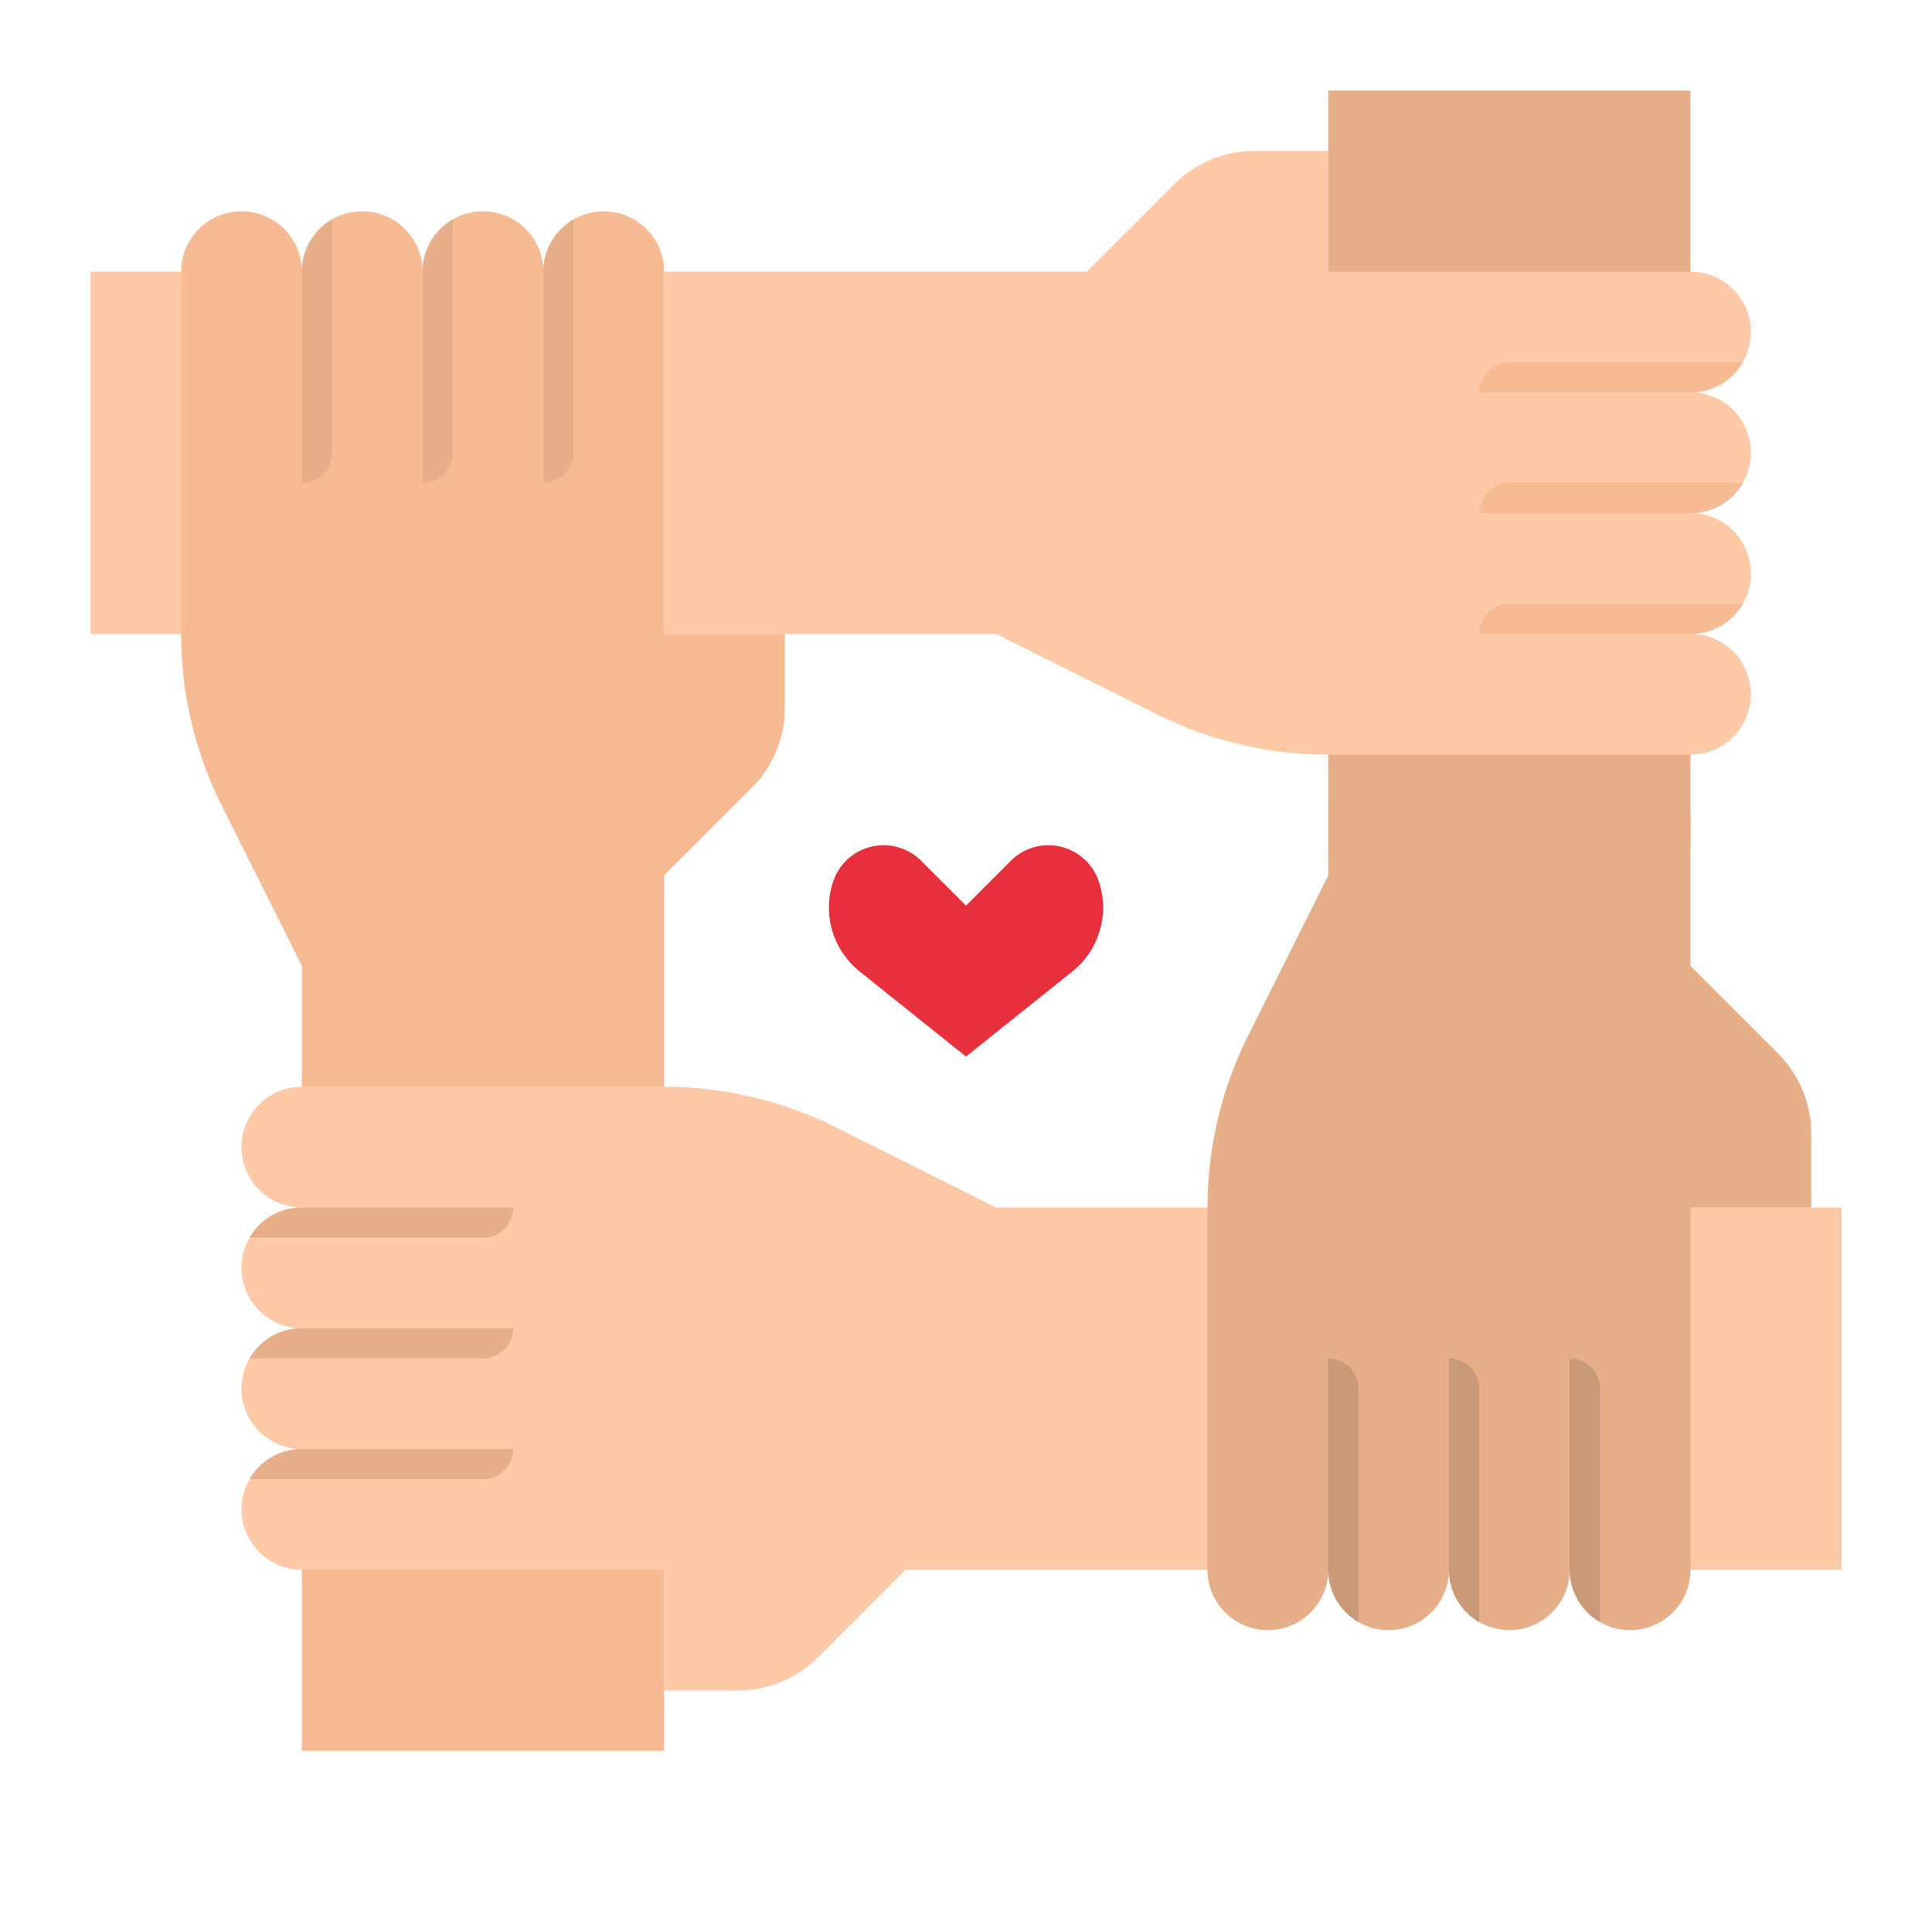 <svg height="512" viewBox="0 0 512 512" width="512" xmlns="http://www.w3.org/2000/svg"><g id="flat"><path d="m352 24h96v200h-96z" fill="#e6af89"/><g fill="#fdc9a6"><path d="m464 88a16 16 0 0 0 -16-16h-96v-32h-19.574a30 30 0 0 0 -21.213 8.787l-23.213 23.213h-264v96h240l42.463 21.232a102.008 102.008 0 0 0 45.616 10.768h95.921a16 16 0 0 0 16-16 16 16 0 0 0 -16-16 16 16 0 0 0 16-16 16 16 0 0 0 -16-16 16 16 0 0 0 16-16 16 16 0 0 0 -16-16 16 16 0 0 0 16-16z"/><path d="m448 168a15.987 15.987 0 0 1 11.32 4.68 16.152 16.152 0 0 1 2.54 3.32h-61.86a8 8 0 0 1 0-16h61.86a15.994 15.994 0 0 1 -13.86 8z"/><path d="m448 136a15.987 15.987 0 0 1 11.32 4.68 16.152 16.152 0 0 1 2.54 3.32h-61.86a8 8 0 0 1 0-16h61.86a15.994 15.994 0 0 1 -13.86 8z"/><path d="m459.32 108.68a16.152 16.152 0 0 1 2.54 3.32h-61.86a8 8 0 0 1 0-16h61.86a15.994 15.994 0 0 1 -13.86 8 15.987 15.987 0 0 1 11.32 4.68z"/></g><path d="m392 104a8 8 0 0 1 8-8h61.86a15.994 15.994 0 0 1 -13.86 8z" fill="#f6bb92"/><path d="m160 56a16 16 0 0 1 16 16v96h32v19.574a30 30 0 0 1 -8.787 21.213l-23.213 23.213v232h-96v-208l-21.232-42.463a102.008 102.008 0 0 1 -10.768-45.616v-95.921a16 16 0 0 1 16-16 16 16 0 0 1 16 16 16 16 0 0 1 16-16 16 16 0 0 1 16 16 16 16 0 0 1 16-16 16 16 0 0 1 16 16 16 16 0 0 1 16-16z" fill="#f6bb92"/><path d="m234.161 224a14.1 14.1 0 0 1 9.968 4.129l11.871 11.871 11.871-11.871a14.1 14.1 0 0 1 9.968-4.129 14.1 14.1 0 0 1 13.374 9.639 21.709 21.709 0 0 1 -7.033 23.817l-28.18 22.544-28.18-22.544a21.709 21.709 0 0 1 -7.033-23.817 14.1 14.1 0 0 1 13.374-9.639z" fill="#e82f3e"/><path d="m392 136a8 8 0 0 1 8-8h61.86a15.994 15.994 0 0 1 -13.86 8z" fill="#f6bb92"/><path d="m392 168a8 8 0 0 1 8-8h61.86a15.994 15.994 0 0 1 -13.86 8z" fill="#f6bb92"/><path d="m144 128a8 8 0 0 0 8-8v-61.86a15.994 15.994 0 0 0 -8 13.86z" fill="#e6af89"/><path d="m112 128a8 8 0 0 0 8-8v-61.86a15.994 15.994 0 0 0 -8 13.86z" fill="#e6af89"/><path d="m80 128a8 8 0 0 0 8-8v-61.86a15.994 15.994 0 0 0 -8 13.86z" fill="#e6af89"/><path d="m64 400a16 16 0 0 0 16 16h96v32h19.574a30 30 0 0 0 21.213-8.787l23.213-23.213h248v-96h-224l-42.463-21.232a102.008 102.008 0 0 0 -45.616-10.768h-95.921a16 16 0 0 0 -16 16 16 16 0 0 0 16 16 16 16 0 0 0 -16 16 16 16 0 0 0 16 16 16 16 0 0 0 -16 16 16 16 0 0 0 16 16 16 16 0 0 0 -16 16z" fill="#fdc9a6"/><path d="m352 216v16l-21.232 42.463a102.008 102.008 0 0 0 -10.768 45.616v95.921a16 16 0 0 0 16 16 16 16 0 0 0 16-16 16 16 0 0 0 16 16 16 16 0 0 0 16-16 16 16 0 0 0 16 16 16 16 0 0 0 16-16 16 16 0 0 0 16 16 16 16 0 0 0 16-16v-96h32v-19.574a30 30 0 0 0 -8.787-21.213l-23.213-23.213v-40z" fill="#e6af89"/><path d="m416 360a8 8 0 0 1 8 8v61.86a15.994 15.994 0 0 1 -8-13.86z" fill="#c99978"/><path d="m384 360a8 8 0 0 1 8 8v61.86a15.994 15.994 0 0 1 -8-13.86z" fill="#c99978"/><path d="m352 360a8 8 0 0 1 8 8v61.86a15.994 15.994 0 0 1 -8-13.86z" fill="#c99978"/><path d="m136 384a8 8 0 0 1 -8 8h-61.86a15.994 15.994 0 0 1 13.86-8z" fill="#e6af89"/><path d="m136 352a8 8 0 0 1 -8 8h-61.86a15.994 15.994 0 0 1 13.86-8z" fill="#e6af89"/><path d="m136 320a8 8 0 0 1 -8 8h-61.86a15.994 15.994 0 0 1 13.86-8z" fill="#e6af89"/></g></svg>